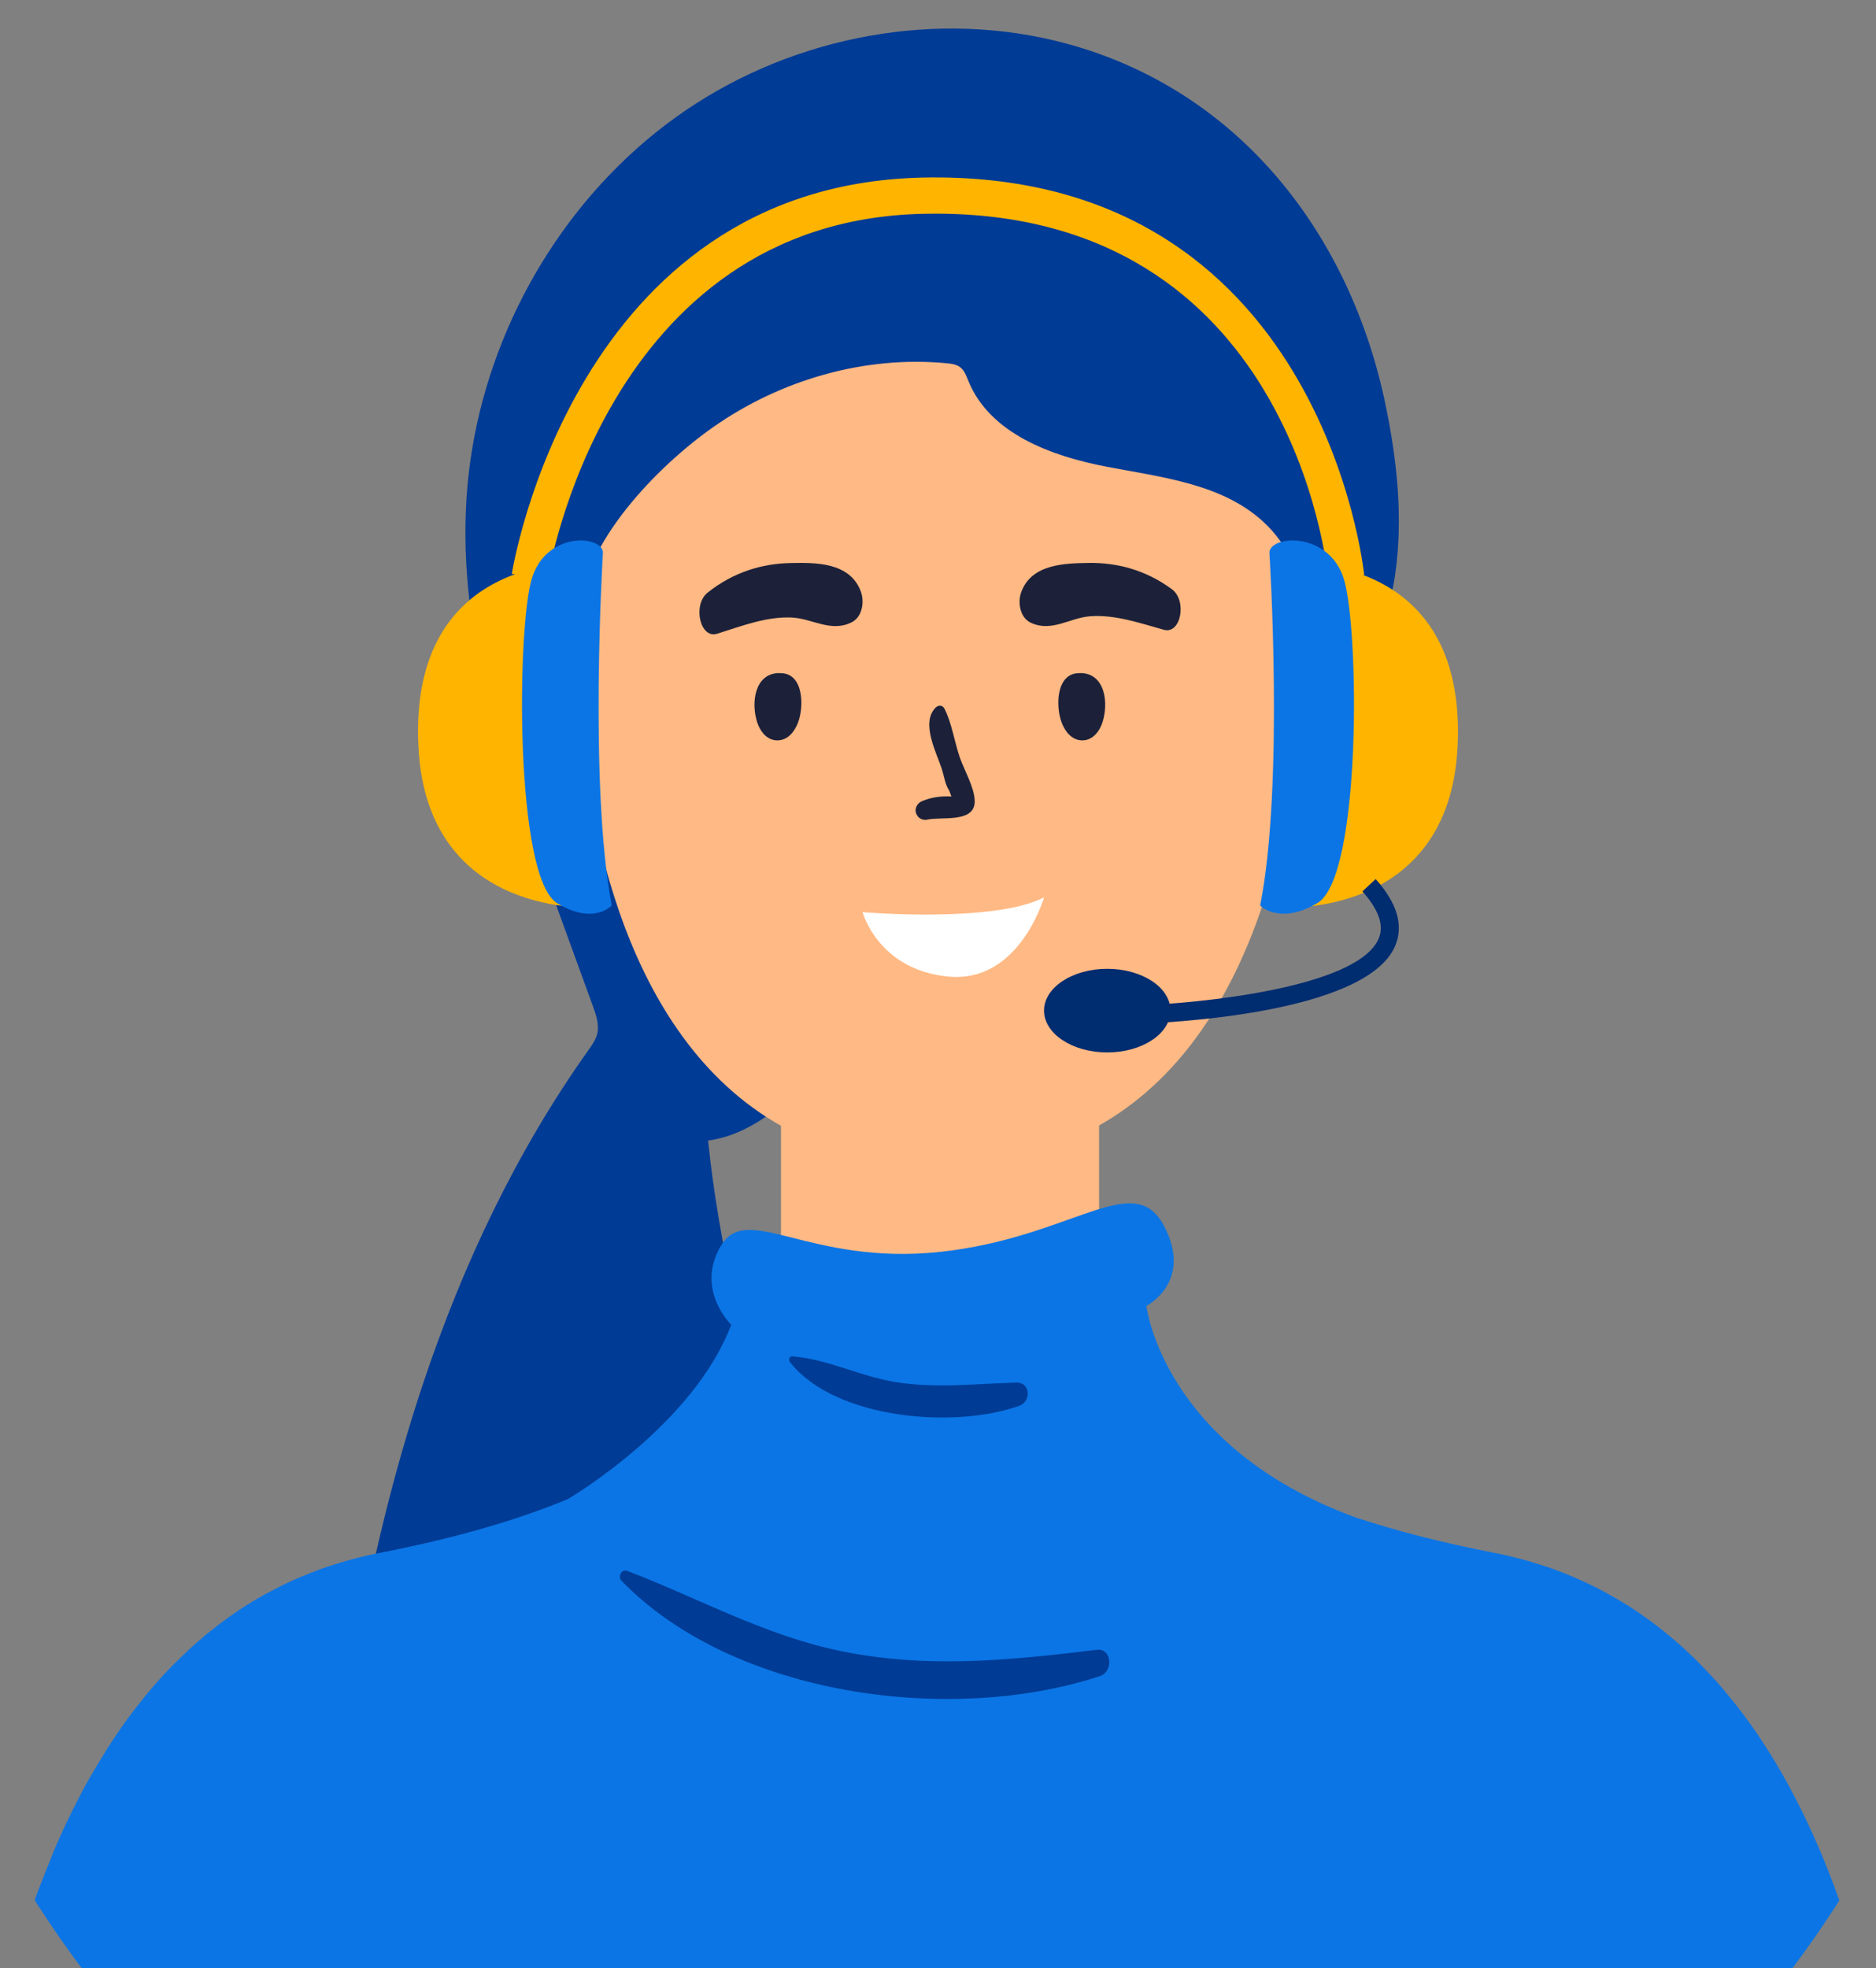 <svg xmlns="http://www.w3.org/2000/svg" width="920" height="965" viewBox="0 0 920 965" fill="none"><rect x="0" y="0" width="920" height="965" fill="#808080" stroke="none"/><g clip-path="url(#clip0_789_8)"><rect x="383" y="540" width="156" height="75" fill="#FFB984"></rect><path d="M207.721 677.641C227.116 619.762 253.261 564.461 288.622 514.788C290.293 512.444 292.018 510.032 292.772 507.242C294.027 502.571 292.346 497.671 290.697 493.133C280.267 464.48 269.849 435.826 259.42 407.171C236.792 345.04 219.832 280.433 232.664 213.884C244.982 149.986 282.375 90.811 336.203 54.139C390.042 17.478 459.902 4.367 522.816 21.328C607.517 44.169 661.946 114.536 679.387 198.024C685.131 225.567 688.2 254.014 684.159 281.851C676.078 337.579 630.888 371.099 597.481 412.963C568.847 448.859 534.785 482.869 490.469 498.294C469.993 505.418 448.283 508.234 427.435 514.165C395.448 523.275 380.17 554.566 347.255 559.224C352.355 609.425 365.438 664.638 381.579 712.394C396.802 757.409 365.908 796.887 359.061 843.986C357.259 856.454 354.561 869.487 346.207 878.921C335.778 890.715 318.916 894.218 303.212 895.471C274.578 897.771 249.209 892.078 221.306 887.869C201.791 884.946 183.302 884.801 174.762 862.837C168.668 847.169 171.147 829.64 174.041 813.095C182.079 767.346 192.945 721.742 207.721 677.641Z" fill="#003B95"></path><path d="M627.624 241.07C608.664 197.162 460.864 152 460.864 152C460.864 152 314.533 186.214 295.562 230.123C295.562 230.123 275.948 319.357 290.177 395.323C304.405 471.288 344.709 571 460.864 571C577.031 571 617.334 471.288 631.562 395.323C645.78 319.357 627.624 241.07 627.624 241.07Z" fill="#FFB984"></path><path d="M288.108 328C283.564 323.485 283.987 307.597 284.107 301.97C284.846 266.759 322.699 228.44 349.529 209.564C382.663 186.271 423.94 174.221 464.38 178.114C466.598 178.332 468.924 178.627 470.729 179.936C472.968 181.571 473.925 184.406 474.979 186.98C485.535 212.541 515.354 223.565 542.445 228.778C569.557 233.99 599.115 237.087 619.476 255.767C631.706 266.988 639.207 283.269 639.794 299.888C640.001 305.645 641.599 313.737 647.328 313.224C651.426 312.853 653.263 307.935 653.97 303.868C658.014 280.575 656.622 255.593 644.23 235.266C634.609 219.509 618.89 208.375 602.322 200.284C585.766 192.192 568.068 186.74 551.087 179.543C540.38 174.996 529.791 169.652 521.203 161.779C486.133 129.654 477.969 73.603 417.396 88.456C415.928 88.826 329.504 110.025 329.504 110.025L277.324 140.406L268.909 238.788C268.909 238.788 261.658 301.676 288.108 328Z" fill="#003B95"></path><path d="M382.93 330.043C382 329.968 381.018 329.978 379.931 330.182C369.018 332.16 368.444 347.136 371.83 355.511C373.492 359.565 376.785 363.084 381.363 362.998C386.432 362.913 389.725 358.634 391.397 354.174C394.386 346.162 394.041 330.192 382.93 330.043Z" fill="#1C2139"></path><path d="M422.079 289.791C416.576 275.472 399.528 275.865 388.037 276.05C373.927 276.268 359.807 280.398 347.034 290.543C339.554 296.482 343.266 313.395 351.708 310.714C363.862 306.889 375.762 302.28 388.048 302.759C398.368 303.173 407.417 310.278 417.736 305.069C422.83 302.498 424.112 295.088 422.079 289.791Z" fill="#1C2139"></path><path d="M529.074 330.043C530.004 329.968 530.976 329.978 532.063 330.182C542.988 332.16 543.563 347.136 540.155 355.511C538.514 359.565 535.21 363.084 530.642 362.998C525.572 362.913 522.268 358.634 520.606 354.174C517.616 346.162 517.95 330.192 529.074 330.043Z" fill="#1C2139"></path><path d="M500.746 290.533C505.701 276.351 522.503 276.202 533.828 276.01C547.745 275.786 561.792 279.379 574.696 288.891C582.264 294.467 579.161 311.112 570.754 308.777C558.667 305.407 546.787 301.281 534.699 302.145C524.55 302.87 515.861 310.11 505.527 305.333C500.43 302.976 498.917 295.779 500.746 290.533Z" fill="#1C2139"></path><path d="M630.821 276.137C630.821 276.137 719.814 268.548 714.795 366.358C710.444 450.95 628 444.906 628 444.906L630.821 276.137Z" fill="#FFB400"></path><path d="M574 495.487C574 506.815 560.117 516 543.005 516C525.883 516 512 506.815 512 495.487C512 484.172 525.883 475 543.005 475C560.117 475 574 484.172 574 495.487Z" fill="#002C70"></path><path d="M557.261 502L557 493.002C586.71 492.128 666.037 484.493 676.176 460.052C678.814 453.689 676.111 445.96 668.133 437.039L674.634 431C685.142 442.723 688.377 453.668 684.285 463.562C670.119 497.689 568.767 501.644 557.261 502Z" fill="#002C70"></path><path d="M289.179 276.137C289.179 276.137 200.186 268.548 205.205 366.358C209.556 450.95 292 444.906 292 444.906L289.179 276.137Z" fill="#FFB400"></path><path d="M268.557 284L251 281.373C251.284 279.468 281.421 91.15 451.938 87.078C648.281 82.523 668.803 279.873 669 281.865L651.312 283.507C650.634 276.129 632.453 104.758 458.786 104.758C456.642 104.758 454.531 104.78 452.354 104.834C296.594 108.535 268.82 282.248 268.557 284Z" fill="#FFB400"></path><path d="M295.667 271.224C295.667 271.224 288.714 384.662 300 443.936C300 443.936 291.205 453.788 273.212 442.812C252.269 430.041 253.525 307.247 260.829 283.598C268.144 259.928 296.135 262.557 295.667 271.224Z" fill="#0B75E5"></path><path d="M622.54 271.224C622.54 271.224 629.818 384.662 618 443.936C618 443.936 627.203 453.788 646.008 442.812C667.908 430.041 666.583 307.247 658.95 283.598C651.305 259.928 622.062 262.557 622.54 271.224Z" fill="#0B75E5"></path><path d="M470.686 371.339C468.027 363.603 466.824 354.676 463.172 347.465C462.245 345.64 460.171 345.585 458.825 346.94C451.444 354.359 459.189 368.837 461.903 377.097C462.919 380.266 463.559 384.91 465.467 387.543L466.571 390.515C461.561 390.22 456.43 390.898 451.874 392.941C449.612 393.957 448.277 396.798 449.413 399.136C449.579 399.497 449.8 399.825 450.02 400.163C450.892 401.442 452.944 402.283 454.478 401.912C461.639 400.207 478.454 403.835 477.991 392.449C477.715 385.784 472.882 377.655 470.686 371.339Z" fill="#1C2139"></path><path d="M423 447.217C423 447.217 487.208 452.721 512 440C512 440 499.97 481.988 465.314 478.83C430.657 475.673 423 447.217 423 447.217Z" fill="white"></path><path d="M892.716 907.736C892.367 907.041 892.106 906.243 891.747 905.531C888.205 897.287 884.413 889.231 880.261 881.253C876.546 874.002 872.481 866.919 868.155 859.921C866.291 856.918 864.254 853.903 862.314 850.887C858.424 845.224 854.36 839.646 850.023 834.238C847.56 831.227 845.076 828.225 842.515 825.21C842.34 825.027 842.166 824.851 841.981 824.587C839.518 821.935 837.034 819.282 834.473 816.629C831.902 813.955 829.253 811.387 826.518 808.91L825.723 808.125C822.89 805.635 820.067 803.157 817.147 800.765C811.317 796.073 805.302 791.639 798.939 787.565C795.67 785.536 792.401 783.594 789.045 781.726C785.776 779.872 782.332 778.089 778.791 776.422C775.249 774.737 771.719 773.223 768.101 771.714C764.734 770.396 761.29 769.061 757.76 767.927C757.4 767.828 757.139 767.739 756.878 767.641C752.977 766.408 749.097 765.175 745.12 764.204C741.132 763.133 736.98 762.152 732.839 761.363C706.415 756.211 683.804 750.305 664.342 743.831C570.074 709.09 562.207 640.289 562.207 640.289C562.207 640.289 585.526 628.378 570.652 600.712C555.778 573.06 525.398 606.87 461.118 613.779C396.849 620.7 366.502 589.117 353.589 610.7C340.72 632.233 358.58 649.513 358.58 649.513C340.252 698.25 280.516 733.787 278.489 734.977C254.407 744.986 224.289 753.951 186.259 761.363C181.748 762.251 177.247 763.222 172.921 764.455C171.243 764.902 169.467 765.338 167.789 765.884C167.44 765.96 166.994 766.059 166.645 766.233C163.104 767.296 159.573 768.439 156.13 769.683C155.857 769.858 155.498 769.956 155.149 770.131C153.645 770.669 152.065 771.278 150.55 771.901C148.698 772.609 146.846 773.406 145.07 774.204C142.868 775.176 140.656 776.149 138.542 777.207C135.524 778.724 132.701 780.23 129.879 781.726C125.717 784.03 121.75 786.422 117.849 788.986C115.114 790.841 112.554 792.623 109.906 794.563C107.77 796.073 105.656 797.762 103.618 799.434C102.736 800.057 101.853 800.765 100.97 801.476C100.709 801.737 100.36 802.01 100.088 802.275C99.739 802.534 99.477 802.722 99.205 803.072C96.296 805.46 93.375 808.027 90.629 810.765C83.383 817.504 76.67 824.775 70.47 832.473C70.307 832.732 70.121 832.92 69.947 833.18C68.443 835.036 66.94 836.904 65.523 838.759C61.372 844.162 57.481 849.744 53.776 855.485C52.447 857.613 51.031 859.843 49.712 862.049C48.295 864.262 47.053 866.479 45.735 868.697C43.087 873.119 40.602 877.627 38.303 882.233C34.587 889.231 31.242 896.405 28.06 903.663C27.079 905.881 26.11 908.098 25.314 910.316C23.364 914.999 21.511 919.792 19.659 924.474C18.689 926.863 17.883 929.17 17 931.559C18.068 933.427 19.136 935.022 20.28 936.702C33.008 956.276 46.966 974.871 62.178 992.394C74.186 1006.48 87.011 1019.77 100.436 1032.52C110.516 1041.99 121.031 1051.11 131.906 1059.79C133.759 1061.3 135.622 1062.79 137.474 1064.22C140.569 1066.61 143.566 1069 146.671 1071.22C157.895 1079.61 169.467 1087.51 181.312 1094.94C201.907 1107.97 223.471 1119.47 245.831 1129.48C311.146 1158.79 383.446 1175 459.549 1175C535.379 1175 607.505 1158.88 672.635 1129.83C695.191 1119.73 716.832 1108.22 737.514 1095.12C743.431 1091.4 749.359 1087.51 755.112 1083.61C761.116 1079.45 766.772 1075.38 772.427 1071.22C777.549 1067.5 782.506 1063.6 787.453 1059.6C790.374 1057.22 793.283 1054.92 796.117 1052.44C804.779 1045.27 813.181 1037.73 821.31 1029.95C832.882 1018.97 843.932 1007.36 854.447 995.32C870.977 976.453 886.178 956.276 899.886 935.098C900.583 934.036 901.303 932.893 902 931.734C899.167 923.677 896.072 915.72 892.716 907.736Z" fill="#0B75E5"></path><path d="M498.546 677.877C478.392 678.387 459.401 680.862 439.224 677.631C421.95 674.875 405.862 666.347 388.555 665.006C386.993 664.883 386.605 666.839 387.403 667.863C409.674 696.076 468.686 700.613 500.053 689.166C505.77 687.086 505.283 677.71 498.546 677.877Z" fill="#003B95"></path><path d="M537.788 808.886C495.493 814.032 455.262 818.176 412.989 809.648C375.416 802.06 342.965 783.711 307.543 770.18C304.744 769.111 302.885 773.08 304.755 775.01C359.779 831.826 466.998 845.783 539.507 821.74C546.044 819.581 545.428 807.95 537.788 808.886Z" fill="#003B95"></path></g><defs><clipPath id="clip0_789_8"><rect width="920" height="965" fill="white"></rect></clipPath></defs></svg>